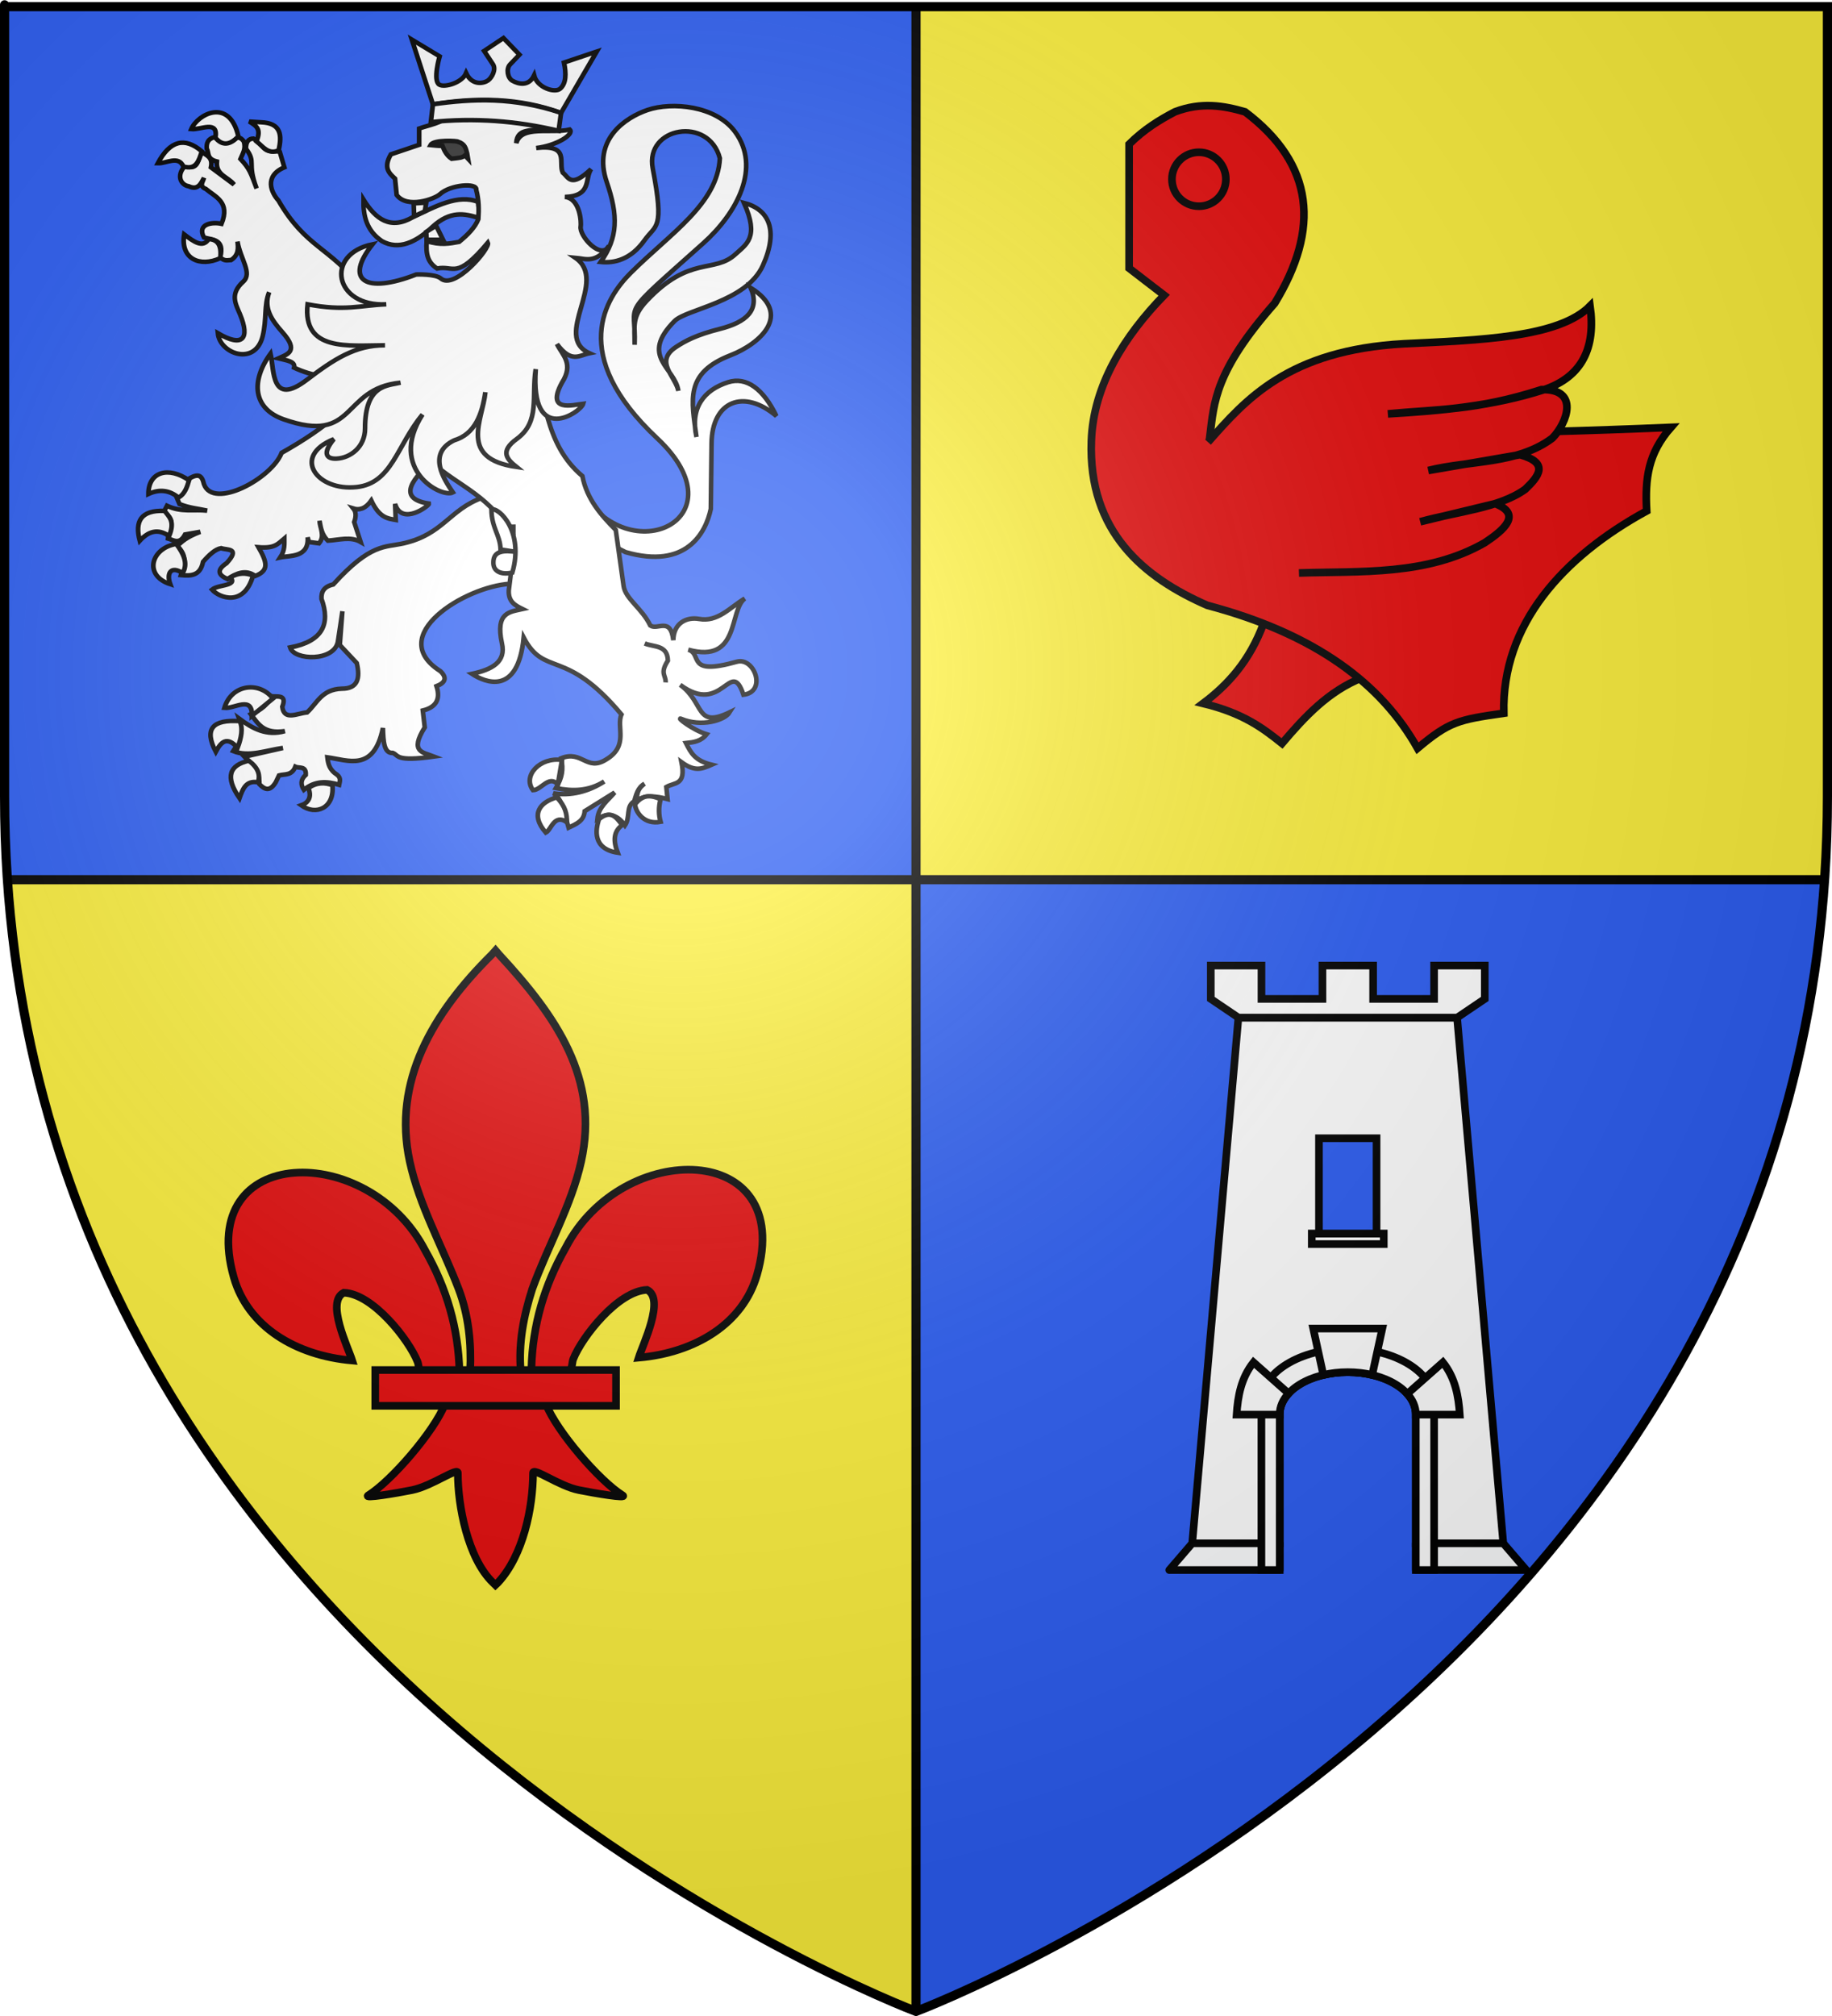 <?xml version="1.0" encoding="UTF-8" standalone="no"?>
<svg
   xmlns:dc="http://purl.org/dc/elements/1.1/"
   xmlns:cc="http://creativecommons.org/ns#"
   xmlns:rdf="http://www.w3.org/1999/02/22-rdf-syntax-ns#"
   xmlns:svg="http://www.w3.org/2000/svg"
   xmlns="http://www.w3.org/2000/svg"
   xmlns:xlink="http://www.w3.org/1999/xlink"
   xmlns:sodipodi="http://sodipodi.sourceforge.net/DTD/sodipodi-0.dtd"
   xmlns:inkscape="http://www.inkscape.org/namespaces/inkscape"
   height="660"
   width="600"
   version="1.0"
   id="svg2"
   sodipodi:version="0.32"
   inkscape:version="0.46"
   sodipodi:docname="Blason_Royville-A.svg"
   sodipodi:docbase="D:\Mes documents\Renaud-Notre Lapin"
   inkscape:export-filename="/Users/olivier/Desktop/Blason Rouge/Blason_Vide_3D.png"
   inkscape:export-xdpi="144"
   inkscape:export-ydpi="144"
   inkscape:output_extension="org.inkscape.output.svg.inkscape">
  <sodipodi:namedview
     inkscape:window-height="975"
     inkscape:window-width="1280"
     inkscape:pageshadow="2"
     inkscape:pageopacity="0.0"
     guidetolerance="10.0"
     gridtolerance="10.0"
     objecttolerance="10.0"
     borderopacity="1.0"
     bordercolor="#666666"
     pagecolor="#ffffff"
     id="base"
     showgrid="false"
     height="660px"
     inkscape:zoom="1.1590904"
     inkscape:cx="300.00013"
     inkscape:cy="330.00014"
     inkscape:window-x="-4"
     inkscape:window-y="-4"
     inkscape:current-layer="layer4"
     inkscape:object-paths="false"
     inkscape:object-nodes="true" />
  <desc
     id="desc4">Flag of Canton of Valais (Wallis)</desc>
  <defs
     id="defs6">
    <linearGradient
       id="linearGradient2893">
      <stop
         style="stop-color:white;stop-opacity:0.314;"
         offset="0"
         id="stop2895" />
      <stop
         id="stop2897"
         offset="0.19"
         style="stop-color:white;stop-opacity:0.251;" />
      <stop
         style="stop-color:#6b6b6b;stop-opacity:0.125;"
         offset="0.6"
         id="stop2901" />
      <stop
         style="stop-color:black;stop-opacity:0.125;"
         offset="1"
         id="stop2899" />
    </linearGradient>
    <radialGradient
       inkscape:collect="always"
       xlink:href="#linearGradient2893"
       id="radialGradient3163"
       gradientUnits="userSpaceOnUse"
       gradientTransform="matrix(1.353,0,0,1.349,-77.629,-85.747)"
       cx="221.445"
       cy="226.331"
       fx="221.445"
       fy="226.331"
       r="300" />
    <g
       id="s">
      <g
         id="c">
        <path
           id="t"
           d="M 0,0 L 0,1 L 0.5,1 L 0,0 z"
           transform="matrix(0.951,0.309,-0.309,0.951,0,-1)" />
        <use
           xlink:href="#t"
           transform="scale(-1,1)"
           id="use2144"
           x="0"
           y="0"
           width="810"
           height="540" />
      </g>
      <g
         id="a">
        <use
           xlink:href="#c"
           transform="matrix(0.309,0.951,-0.951,0.309,0,0)"
           id="use2147"
           x="0"
           y="0"
           width="810"
           height="540" />
        <use
           xlink:href="#c"
           transform="matrix(-0.809,0.588,-0.588,-0.809,0,0)"
           id="use2149"
           x="0"
           y="0"
           width="810"
           height="540" />
      </g>
      <use
         xlink:href="#a"
         transform="scale(-1,1)"
         id="use2151"
         x="0"
         y="0"
         width="810"
         height="540" />
    </g>
    <g
       id="f">
      <rect
         width="100"
         height="60"
         x="-50"
         y="-30"
         style="fill:#28166f"
         id="rect1964" />
      <g
         transform="translate(0,-20)"
         style="fill:#ffffff"
         id="g1966">
        <path
           d="M -1.212,27.818 C -1.212,22.175 -2.091,20.471 -4.542,13.98 C -5.709,10.888 -5.024,7.103 -2.858,3.601 C -2.082,2.346 -1.114,1.214 0,0 C 1.114,1.214 2.082,2.346 2.858,3.601 C 5.024,7.103 5.709,10.888 4.542,13.98 C 2.091,20.471 1.212,22.175 1.212,27.818 L -1.212,27.818 z"
           id="path1968" />
        <path
           d="M 2.922,27.672 C 2.922,21.721 5.239,17.829 8.501,16.66 C 9.949,16.141 11.808,16.387 13.519,18.107 C 15.638,20.236 16.255,26.1 10.036,27.228 C 10.694,26.272 10.655,24.147 9.322,23.441 C 8.331,22.916 7.209,23.188 6.646,23.564 C 5.822,24.116 4.917,25.67 4.967,27.672 L 2.922,27.672 z"
           id="rwi" />
        <path
           d="M 1.777,30.183 C 1.79,32.191 2.795,33.518 4.516,34.257 C 4.295,34.955 3.257,36.378 1.831,36.281 C 1.55,37.787 1.282,38.632 0,40 C -1.282,38.632 -1.55,37.787 -1.831,36.281 C -3.257,36.378 -4.295,34.955 -4.516,34.257 C -2.795,33.518 -1.79,32.191 -1.777,30.183 L 1.777,30.183 z"
           id="path1971" />
        <use
           transform="scale(-1,1)"
           id="use1973"
           x="0"
           y="0"
           width="800"
           height="400"
           xlink:href="#rwi" />
        <rect
           width="15.846"
           height="3.218"
           x="-7.923"
           y="27.331"
           id="rect1975" />
      </g>
    </g>
    <g
       id="s-4">
      <g
         id="c-6">
        <path
           id="t-0"
           d="M 0,0 L 0,1 L 0.5,1 L 0,0 z"
           transform="matrix(0.951,0.309,-0.309,0.951,0,-1)" />
        <use
           xlink:href="#t-0"
           transform="scale(-1,1)"
           id="use2144-7"
           x="0"
           y="0"
           width="810"
           height="540" />
      </g>
      <g
         id="a-1">
        <use
           xlink:href="#c-6"
           transform="matrix(0.309,0.951,-0.951,0.309,0,0)"
           id="use2147-7"
           x="0"
           y="0"
           width="810"
           height="540" />
        <use
           xlink:href="#c-6"
           transform="matrix(-0.809,0.588,-0.588,-0.809,0,0)"
           id="use2149-7"
           x="0"
           y="0"
           width="810"
           height="540" />
      </g>
      <use
         xlink:href="#a-1"
         transform="scale(-1,1)"
         id="use2151-7"
         x="0"
         y="0"
         width="810"
         height="540" />
    </g>
    <radialGradient
       r="300"
       fy="200.448"
       fx="285.186"
       cy="200.448"
       cx="285.186"
       gradientTransform="matrix(1.551,0,0,1.35,-227.894,-51.264)"
       gradientUnits="userSpaceOnUse"
       id="radialGradient11919"
       xlink:href="#linearGradient2893"
       inkscape:collect="always" />
    <g
       id="s-1">
      <g
         id="c-3">
        <path
           transform="matrix(0.951,0.309,-0.309,0.951,0,-1)"
           d="M 0,0 L 0,1 L 0.5,1 L 0,0 z"
           id="t-8" />
        <use
           height="540"
           width="810"
           y="0"
           x="0"
           id="use2144-74"
           transform="scale(-1,1)"
           xlink:href="#t-8" />
      </g>
      <g
         id="a-2">
        <use
           height="540"
           width="810"
           y="0"
           x="0"
           id="use2147-77"
           transform="matrix(0.309,0.951,-0.951,0.309,0,0)"
           xlink:href="#c-3" />
        <use
           height="540"
           width="810"
           y="0"
           x="0"
           id="use2149-9"
           transform="matrix(-0.809,0.588,-0.588,-0.809,0,0)"
           xlink:href="#c-3" />
      </g>
      <use
         height="540"
         width="810"
         y="0"
         x="0"
         id="use2151-3"
         transform="scale(-1,1)"
         xlink:href="#a-2" />
    </g>
    <g
       id="f-8">
      <rect
         id="rect1964-0"
         style="fill:#28166f"
         y="-30"
         x="-50"
         height="60"
         width="100" />
      <g
         id="g1966-1"
         style="fill:#ffffff"
         transform="translate(0,-20)">
        <path
           id="path1968-2"
           d="M -1.212,27.818 C -1.212,22.175 -2.091,20.471 -4.542,13.98 C -5.709,10.888 -5.024,7.103 -2.858,3.601 C -2.082,2.346 -1.114,1.214 0,0 C 1.114,1.214 2.082,2.346 2.858,3.601 C 5.024,7.103 5.709,10.888 4.542,13.98 C 2.091,20.471 1.212,22.175 1.212,27.818 L -1.212,27.818 z" />
        <path
           id="rwi-5"
           d="M 2.922,27.672 C 2.922,21.721 5.239,17.829 8.501,16.66 C 9.949,16.141 11.808,16.387 13.519,18.107 C 15.638,20.236 16.255,26.1 10.036,27.228 C 10.694,26.272 10.655,24.147 9.322,23.441 C 8.331,22.916 7.209,23.188 6.646,23.564 C 5.822,24.116 4.917,25.67 4.967,27.672 L 2.922,27.672 z" />
        <path
           id="path1971-0"
           d="M 1.777,30.183 C 1.79,32.191 2.795,33.518 4.516,34.257 C 4.295,34.955 3.257,36.378 1.831,36.281 C 1.55,37.787 1.282,38.632 0,40 C -1.282,38.632 -1.55,37.787 -1.831,36.281 C -3.257,36.378 -4.295,34.955 -4.516,34.257 C -2.795,33.518 -1.79,32.191 -1.777,30.183 L 1.777,30.183 z" />
        <use
           xlink:href="#rwi-5"
           height="400"
           width="800"
           y="0"
           x="0"
           id="use1973-9"
           transform="scale(-1,1)" />
        <rect
           id="rect1975-4"
           y="27.331"
           x="-7.923"
           height="3.218"
           width="15.846" />
      </g>
    </g>
  </defs>
  <g
     inkscape:groupmode="layer"
     id="layer3"
     inkscape:label="Fond écu"
     style="display:inline">
    <path
       style="fill:#fcef3c;fill-opacity:1;fill-rule:evenodd;stroke:none;stroke-width:1px;stroke-linecap:butt;stroke-linejoin:miter;stroke-opacity:1"
       d="M 300 2.188 L 300 288 L 597.562 288 C 598.173 279.084 598.5 269.998 598.5 260.719 C 598.5 -24.733 598.5 2.188 598.5 2.188 L 300 2.188 z "
       id="path2855" />
    <path
       style="opacity:1;fill:#fcef3c;fill-opacity:1;stroke:none;stroke-width:2.5;stroke-miterlimit:4;stroke-dasharray:none;stroke-opacity:1"
       d="M 2.438 288 C 20.604 553.343 300 658.5 300 658.5 L 300 288 L 2.438 288 z "
       id="rect13347" />
    <path
       id="path13355"
       d="M 597.562,288 C 579.396,553.343 300,658.5 300,658.5 L 300,288 L 597.562,288 z"
       style="opacity:1;fill:#2b5df2;fill-opacity:1;stroke:none;stroke-width:2.5;stroke-miterlimit:4;stroke-dasharray:none;stroke-opacity:1" />
    <path
       id="path13364"
       d="M 300,2.188 L 300,288 L 2.438,288 C 1.827,279.084 1.5,269.998 1.5,260.719 C 1.5,-24.733 1.5,2.188 1.5,2.188 L 300,2.188 z"
       style="fill:#2b5df2;fill-opacity:1;fill-rule:evenodd;stroke:none;stroke-width:1px;stroke-linecap:butt;stroke-linejoin:miter;stroke-opacity:1" />
    <rect
       style="opacity:1;fill:#000000;fill-opacity:1;stroke:none;stroke-width:2.5;stroke-miterlimit:4;stroke-dasharray:none;stroke-opacity:1"
       id="rect13643"
       width="3"
       height="657"
       x="298.5"
       y="1.5" />
    <rect
       y="2.438"
       x="-289.5"
       height="595.126"
       width="3"
       id="rect13645"
       style="opacity:1;fill:#000000;fill-opacity:1;stroke:none;stroke-width:2.5;stroke-miterlimit:4;stroke-dasharray:none;stroke-opacity:1"
       transform="matrix(0,-1,1,0,0,0)" />
  </g>
  <g
     inkscape:groupmode="layer"
     id="layer4"
     inkscape:label="Meubles">
    <use
       height="660"
       width="600"
       transform="translate(211.429,-2.7250451e-7)"
       id="use4205"
       xlink:href="#use4203"
       y="0"
       x="0" />
    <use
       height="660"
       width="600"
       transform="translate(312.857,328.572)"
       id="use4213"
       xlink:href="#use4203"
       y="0"
       x="0" />
    <use
       height="660"
       width="600"
       transform="translate(312.857,328.572)"
       id="use4215"
       xlink:href="#use4205"
       y="0"
       x="0" />
    <g
       id="g17222"
       inkscape:label="Meubles"
       style="display:inline"
       transform="translate(831.94,340.055)" />
    <g
       id="g3267"
       transform="translate(4,-2)">
      <path
         sodipodi:nodetypes="csscsscsssscsscsscsscscscscccc"
         id="path3098"
         d="M 186.07,162.489 C 202.218,189.523 239.195,171.704 211.26,145.516 C 181.958,118.047 194.447,99.417 202.617,91.296 C 215.742,78.25 231,68.75 231.758,53.814 C 228.171,39.922 207.183,43.542 209.779,57.114 C 213.657,77.396 210.827,75.381 207.062,80.688 C 202.603,86.972 197.216,88.237 192.738,87.76 C 198.403,79.792 198.507,72.633 194.714,61.593 C 189.888,47.548 201.03,40.416 208.05,38.019 C 216.118,35.264 230.382,36.59 236.698,45.091 C 245.383,56.783 237.429,71.71 226.325,81.631 C 198.011,106.93 204.463,99.973 203.851,114.87 C 203.881,108.501 202.854,105.749 207.803,100.49 C 221.919,85.49 229.923,91.673 236.945,85.167 C 240.378,81.986 244.775,79.754 239.661,68.429 C 247.681,70.473 251.132,77.173 245.835,88.939 C 240.457,100.887 220.821,103.176 216.941,107.091 C 205.328,118.805 217.021,122.204 218.175,129.957 C 217.193,125.164 210.194,120.337 217.435,115.577 C 220.473,113.579 224.137,111.616 231.758,109.684 C 240.522,107.462 244.947,103.457 241.884,96.247 C 255.634,104.844 245.12,114.472 235.256,118.308 C 220.179,124.173 222.458,132.9 224.103,145.045 C 221.993,135.53 226.507,129.672 234.475,127.129 C 240.47,125.215 246.025,129.357 250.281,138.208 C 239.696,129.223 229.203,133.158 229.042,147.166 L 228.795,168.619 C 227.17,176.4 220.812,188.509 200.888,182.763 L 178.414,171.447 L 186.07,162.489 z"
         style="fill:#ffffff;fill-opacity:1;stroke:#000000;stroke-width:1.5;stroke-miterlimit:4;stroke-dasharray:none;stroke-opacity:1" />
      <path
         style="fill:#ffffff;fill-opacity:1;stroke:#000000;stroke-width:1.5;stroke-miterlimit:4;stroke-dasharray:none;stroke-opacity:1"
         d="M 115.035,67.323 C 114.936,72.594 115.976,77.477 121.118,80.961 C 126.508,83.94 132.135,81.447 137.667,76.235 C 143.514,70.874 148.187,71.951 152.628,73.28 C 153.359,70.801 152.462,69.794 152.661,68.134 C 146.022,65.398 138.586,69.644 131.227,73.089 C 123.86,77.357 119.031,73.781 115.035,67.323 z"
         id="path4241"
         sodipodi:nodetypes="ccccccc" />
      <path
         sodipodi:nodetypes="cscccsccccccccccccccccccccccccccccccccc"
         id="path4249"
         d="M 153.947,164.939 C 143.093,168.914 141.178,176.889 128.26,179.855 C 122.011,181.29 117.463,179.759 105.142,193.34 C 102.038,194.038 101.176,195.806 101.289,198.04 C 104.256,206.224 101.758,211.952 91.014,213.977 C 92.377,218.311 105.445,218.575 106.641,212.139 C 106.827,211.133 108.139,202.126 108.139,202.126 L 107.283,213.16 L 112.848,219.086 C 114.017,224.057 113.193,227.483 107.925,227.463 C 101.333,227.667 99.879,232.23 96.58,235.228 C 93.413,235.484 89.02,238.082 88.446,233.389 C 90.145,229.098 86.645,230.266 84.593,229.915 C 83.981,232.516 81.604,234.394 78.171,235.841 C 80.514,238.876 82.293,242.405 89.302,241.357 C 83.32,243.058 78.705,240.518 74.318,237.271 C 75.798,241.263 74.519,244.669 72.391,247.896 C 77.502,249.941 83.183,247.623 88.66,246.874 L 76.03,249.735 C 78.199,252.06 81.062,253.502 80.954,258.725 C 82.588,260.372 84.272,261.406 86.305,258.112 L 87.375,255.865 C 89.285,255.333 91.556,256.006 92.727,253.004 C 94.025,253.628 96.296,252.626 96.152,255.66 C 94.359,257.295 94.485,258.93 95.509,260.564 C 99.13,257.583 103.046,257.695 107.069,258.93 C 107.276,257.84 107.763,256.75 106.426,255.66 C 103.819,253.998 103.446,251.98 103.216,249.939 C 110.061,250.868 118.415,254.838 121.41,240.336 C 121.555,244.883 121.761,248.659 124.647,248.494 C 126.666,249.248 125.299,251.474 138.118,249.675 C 134.528,248.275 130.02,248.264 135.11,240.132 L 134.468,234.615 C 138.76,233.558 140.379,230.971 138.963,226.646 C 141.788,225.52 142.556,223.957 140.248,221.742 C 121.932,210.148 148.301,194.055 162.938,193.136 L 173.641,186.597 L 166.791,164.326 L 153.947,164.939 z"
         style="fill:#ffffff;fill-opacity:1;stroke:#000000;stroke-width:1.5;stroke-miterlimit:4;stroke-dasharray:none;stroke-opacity:1" />
      <path
         sodipodi:nodetypes="cccccccccccccccsscscsccccccccccccccccccccccccccccccccccccccccccccccccccccccccccccccccscccscccccscccccccccccccccccc"
         id="path4245"
         d="M 66.594,46.809 C 63.909,47.403 63.605,48.968 63.711,50.704 C 64.529,51.955 63.538,54 67.043,54.885 C 66.629,59.422 70.86,59.963 72.639,62.406 L 65.078,56.778 C 65.8,53.44 63.611,52.876 62.046,51.722 C 60.809,53.94 61.167,58.001 56.599,56.332 C 53.555,59.539 55.326,62.611 57.797,62.978 C 60.811,64.382 61.735,62.2 62.794,60.244 C 62.525,61.513 61.082,62.94 63.412,63.853 C 66.655,66.565 71.435,68.178 68.559,75.27 C 65.52,74.593 60.437,75.297 62.794,79.737 C 65.167,80.562 69.831,80.061 68.091,86.24 C 69.596,87.653 70.595,87.146 71.722,87.116 C 74.159,85.477 74.054,83.29 73.781,81.077 C 74.805,86.974 78.723,91.423 75.672,94.191 C 71.137,98.303 73.191,101.498 74.605,104.893 C 77.971,112.974 75.449,115.854 67.342,111.092 C 67.975,117.832 79.574,121.973 82.017,112.111 C 83.406,106.502 82.396,101.901 84.151,97.657 C 82.252,102.979 85.032,106.866 88.53,110.806 C 94.025,116.997 90.162,117.983 87.164,119.329 C 89.681,119.957 92.867,120.27 92.311,122.366 C 95.425,123.82 98.38,124.665 101.24,125.148 L 106.222,137.949 C 101.733,141.971 95.679,146.077 88.231,150.255 C 85.045,158.603 65.891,168.952 62.794,160.511 C 62.169,157.767 61.128,156.598 57.348,159.064 C 56.982,160.906 57.649,162.648 53.866,164.852 L 54.783,167.014 C 58.145,168.375 60.857,168.498 63.861,169.176 C 59.479,168.68 55.433,169.829 50.684,167.586 L 49.636,169.605 C 54.112,172.494 51.307,175.398 51.002,178.288 C 52.869,178.813 54.732,180.457 56.599,176.984 L 61.596,176.108 C 56.844,177.915 55.673,179.298 54.016,180.736 C 57.737,184.178 56.168,187.204 55.232,190.276 C 58.51,190.602 61.598,190.533 62.495,185.935 C 64.462,183.684 66.442,181.81 68.409,181.468 C 70.449,182.182 74.838,181.301 70.225,186.363 C 66.634,188.758 67.688,190.336 70.524,191.58 C 73.552,189.563 76.575,188.378 79.602,190.562 C 84.136,188.804 83.547,186.196 80.669,181.164 C 85.994,181.605 86.958,180.105 89.129,178.288 C 89.125,180.251 89.34,182.153 87.782,184.487 C 90.804,183.824 97.207,184.663 96.766,177.913 L 97.159,179.431 L 100.491,179.878 C 102.502,177.422 100.782,174.955 100.64,172.499 C 101.08,174.778 101.374,177.096 103.373,179.002 C 107.019,178.783 110.841,177.533 114.117,179.431 L 112.002,172.928 C 112.743,170.848 112.546,169.503 111.74,168.497 C 113.496,169.039 115.583,168.75 117.598,165.853 C 120.272,171.561 122.935,171.739 125.609,172.213 L 125.384,166.96 C 127.612,174.35 136.664,167.473 136.521,166.871 C 125.04,165.167 132.327,157.746 137.307,153.239 C 146.362,161.437 157.152,164.321 164.11,178.324 C 163.965,183.809 163.424,189.485 162.632,195.279 C 162.464,199.093 164.804,200.233 167.142,201.389 C 162.978,202.339 158.192,202.378 160.367,212.538 C 161.841,218.803 157.03,221.213 150.578,222.614 C 154.838,225.381 165.611,230.04 167.517,210.733 C 174.423,223.888 181.021,213.782 199.542,235.907 C 197.723,239.923 202.108,246.155 194.488,250.665 C 188.123,254.659 186.669,247.508 179.795,250.236 C 180.575,253.955 180.142,256.562 178.073,260.009 C 183.348,261.043 188.615,261.138 193.889,257.847 C 188.709,261.199 182.84,262.628 177.212,261.706 C 180.346,263.546 181.113,269.16 182.21,272.962 C 184.624,271.79 187.277,270.841 187.488,267.566 L 197.296,261.456 C 195.069,264.099 192.028,266.186 191.643,270.085 C 195.562,267.688 198.404,268.994 200.684,272.229 C 202.504,269.526 200.865,266.07 203.697,264.332 C 204.382,262.202 204.763,259.929 207.085,258.579 C 204.418,260.497 204.741,262.415 204.455,264.332 C 206.713,262.072 210.963,262.636 214.628,263.6 L 214.235,259.651 C 216.902,258.076 220.788,259.198 219.195,251.522 C 223.619,254.759 225.901,253.728 229.04,252.362 C 223.546,251.003 222.306,248.496 220.655,245.269 C 223.095,244.996 225.546,244.786 227.431,242.392 C 222.696,240.948 217.155,236.516 219.139,237.354 C 225.654,240.108 233.339,237.87 234.974,235.192 C 223.654,240.671 226.812,231.986 218.765,226.206 C 232.691,236.587 235.315,216.995 239.484,229.439 C 247.245,228.502 243.102,217.014 237.295,218.648 C 220.402,223.402 226.272,216.086 221.404,214.7 C 238.434,219.394 234.667,201.821 239.934,197.941 C 234.889,201.007 231.046,205.738 224.941,204.623 C 220.805,203.903 216.576,206.012 216.518,211.591 C 215.62,203.811 211.383,208.426 208.975,206.785 C 206.302,201.162 200.818,198.044 200.234,193.832 C 199.501,188.537 198.645,182.404 197.67,175.501 C 192.811,170.595 188.231,165.452 186.739,157.867 C 174.092,147.231 174.831,131.49 169.782,117.953 L 114.341,96.281 C 104.047,82.802 96.209,83.249 87.164,67.605 C 84.9,65.18 82.336,59.658 89.129,56.778 L 87.632,51.722 C 85.461,50.976 83.289,52.772 81.118,48.685 L 79.003,47.381 C 77.421,47.378 76.539,48.395 76.57,50.704 C 80.055,55.355 76.801,55.066 80.051,63.711 C 78.055,58.461 77.764,57.254 74.754,54.027 C 75.471,52.274 76.627,50.718 75.821,48.238 C 74.539,46.568 73.862,47.248 72.939,46.952 C 69.724,50.304 68.252,48.287 66.594,46.809 z M 164.129,173.696 C 164.149,174.845 164.148,176.012 164.129,177.18 L 164.129,173.696 z"
         style="fill:#ffffff;fill-opacity:1;stroke:#000000;stroke-width:1.5;stroke-miterlimit:4;stroke-dasharray:none;stroke-opacity:1" />
      <path
         sodipodi:nodetypes="cccccc"
         id="path4257"
         d="M 156.944,168.793 C 157.017,174.989 159.799,177.011 159.941,181.898 L 165.37,182.743 C 160.913,182.019 157.621,182.397 157.586,185.984 C 157.417,189.376 160.585,190.211 163.794,189.458 C 167.71,175.981 159.373,168.002 156.944,168.793 z"
         style="fill:#ffffff;fill-opacity:1;stroke:#000000;stroke-width:1.5;stroke-miterlimit:4;stroke-dasharray:none;stroke-opacity:1" />
      <path
         sodipodi:nodetypes="ccc"
         id="path4247"
         d="M 207.141,212.649 C 210.117,213.908 214.62,213.045 214.74,218.268 C 211.991,222.56 214.173,223.088 213.991,225.42"
         style="fill:#ffffff;fill-opacity:1;stroke:#000000;stroke-width:1.5;stroke-miterlimit:4;stroke-dasharray:none;stroke-opacity:1" />
      <g
         transform="matrix(0.599,0,0,0.572,1223.597,-11.954)"
         id="g4293"
         style="fill:#ffffff;stroke-width:2.563">
        <path
           style="opacity:1;fill:#ffffff;fill-opacity:1;stroke:#000000;stroke-width:2.563;stroke-miterlimit:4;stroke-dasharray:none;stroke-opacity:1"
           d="M -1928.962,172.153 C -1940.08,177.463 -1950.878,172.646 -1948.715,158.573 C -1943.431,162.734 -1938.51,166.601 -1935.341,161.247 C -1930.765,161.454 -1928.064,164.283 -1928.962,172.153 z"
           id="path4261"
           sodipodi:nodetypes="cccc" />
        <path
           style="opacity:1;fill:#ffffff;fill-opacity:1;stroke:#000000;stroke-width:2.563;stroke-miterlimit:4;stroke-dasharray:none;stroke-opacity:1"
           d="M -1949.126,119.685 C -1951.972,113.159 -1958.327,118.037 -1963.118,117.833 C -1956.471,104.825 -1948.435,102.653 -1939.044,111.043 C -1940.68,116.338 -1942.152,121.864 -1949.126,119.685 z"
           id="path4263"
           sodipodi:nodetypes="cccc" />
        <path
           style="opacity:1;fill:#ffffff;fill-opacity:1;stroke:#000000;stroke-width:2.563;stroke-miterlimit:4;stroke-dasharray:none;stroke-opacity:1"
           d="M -1944.806,98.286 C -1939.655,98.845 -1929.917,92.85 -1931.637,103.224 C -1927.741,108.124 -1923.531,107.373 -1919.086,102.401 C -1923.962,80.077 -1941.339,89.638 -1944.806,98.286 z"
           id="path4265"
           sodipodi:nodetypes="cccc" />
        <path
           style="opacity:1;fill:#ffffff;fill-opacity:1;stroke:#000000;stroke-width:2.563;stroke-miterlimit:4;stroke-dasharray:none;stroke-opacity:1"
           d="M -1909.21,105.282 C -1906.354,98.192 -1909.289,96.426 -1913.119,93.965 L -1906.741,94.377 C -1895.586,94.769 -1895.189,101.886 -1897.07,110.426 C -1902.719,113.118 -1905.614,108.236 -1909.21,105.282 z"
           id="path4267"
           sodipodi:nodetypes="ccccc" />
      </g>
      <g
         transform="matrix(0.599,0,0,0.572,1223.597,-11.954)"
         id="g4299"
         style="fill:#ffffff;stroke-width:2.563">
        <path
           style="opacity:1;fill:#ffffff;fill-opacity:1;stroke:#000000;stroke-width:2.563;stroke-miterlimit:4;stroke-dasharray:none;stroke-opacity:1"
           d="M -1951.801,309.186 C -1956.509,305.122 -1961.909,304.063 -1968.262,307.128 C -1968.307,294.353 -1957.304,291.116 -1946.04,299.31 C -1947.176,303.387 -1948.506,307.269 -1951.801,309.186 z"
           id="path4269"
           sodipodi:nodetypes="cccc" />
        <path
           style="opacity:1;fill:#ffffff;fill-opacity:1;stroke:#000000;stroke-width:2.563;stroke-miterlimit:4;stroke-dasharray:none;stroke-opacity:1"
           d="M -1972.994,333.877 C -1975.744,322.915 -1972.553,316.255 -1959.414,316.799 C -1957.052,320.201 -1953.549,322.565 -1956.945,331.202 C -1963.211,326.598 -1968.37,328.632 -1972.994,333.877 z"
           id="path4271"
           sodipodi:nodetypes="cccc" />
        <path
           style="opacity:1;fill:#ffffff;fill-opacity:1;stroke:#000000;stroke-width:2.563;stroke-miterlimit:4;stroke-dasharray:none;stroke-opacity:1"
           d="M -1953.036,335.729 C -1949.058,341.284 -1946.447,346.839 -1949.538,352.395 C -1955.974,347.974 -1958.514,352.444 -1956.328,358.773 C -1971.177,353.667 -1966.7,338.024 -1953.036,335.729 z"
           id="path4273"
           sodipodi:nodetypes="cccc" />
        <path
           style="opacity:1;fill:#ffffff;fill-opacity:1;stroke:#000000;stroke-width:2.563;stroke-miterlimit:4;stroke-dasharray:none;stroke-opacity:1"
           d="M -1923.407,354.864 C -1918.987,352.084 -1914.934,352.237 -1911.062,353.835 C -1915.871,371.74 -1929.326,366.783 -1933.489,361.86 C -1929.995,358.809 -1919.411,359.912 -1923.407,354.864 z"
           id="path4275"
           sodipodi:nodetypes="cccc" />
      </g>
      <g
         transform="matrix(0.599,0,0,0.572,1223.597,-11.954)"
         id="g4305"
         style="fill:#ffffff;stroke-width:2.563">
        <path
           style="opacity:1;fill:#ffffff;fill-opacity:1;stroke:#000000;stroke-width:2.563;stroke-miterlimit:4;stroke-dasharray:none;stroke-opacity:1"
           d="M -1900.157,424.204 C -1907.679,414.062 -1922.879,416.039 -1926.699,429.553 C -1921.216,430.15 -1911.316,422.28 -1911.679,434.08 L -1900.157,424.204 z"
           id="path4277"
           sodipodi:nodetypes="cccc" />
        <path
           style="opacity:1;fill:#ffffff;fill-opacity:1;stroke:#000000;stroke-width:2.563;stroke-miterlimit:4;stroke-dasharray:none;stroke-opacity:1"
           d="M -1919.498,452.392 C -1925.513,445.335 -1928.661,449.271 -1931.431,454.656 C -1938.017,441.509 -1933.073,436.049 -1918.263,437.166 C -1916.496,441.308 -1917.439,446.611 -1919.498,452.392 z"
           id="path4279"
           sodipodi:nodetypes="cccc" />
        <path
           style="opacity:1;fill:#ffffff;fill-opacity:1;stroke:#000000;stroke-width:2.563;stroke-miterlimit:4;stroke-dasharray:none;stroke-opacity:1"
           d="M -1913.325,459.799 C -1923.855,462.265 -1926.582,468.862 -1918.469,481.198 C -1916.71,476.045 -1914.964,470.873 -1908.387,472.145 C -1906.935,468.03 -1908.197,463.915 -1913.325,459.799 z"
           id="path4281"
           sodipodi:nodetypes="cccc" />
        <path
           style="opacity:1;fill:#ffffff;fill-opacity:1;stroke:#000000;stroke-width:2.563;stroke-miterlimit:4;stroke-dasharray:none;stroke-opacity:1"
           d="M -1880.815,475.437 C -1878.755,480.686 -1880.888,483.922 -1884.725,485.313 C -1876.76,491.336 -1866.422,487.04 -1867.647,473.791 C -1871.804,472.248 -1876.112,472.065 -1880.815,475.437 z"
           id="path4283"
           sodipodi:nodetypes="cccc" />
      </g>
      <g
         transform="matrix(0.599,0,0,0.572,1223.597,-11.954)"
         id="g4311"
         style="fill:#ffffff;stroke-width:2.563">
        <path
           style="opacity:1;fill:#ffffff;fill-opacity:1;stroke:#000000;stroke-width:2.563;stroke-miterlimit:4;stroke-dasharray:none;stroke-opacity:1"
           d="M -1742.136,459.388 L -1744.399,473.379 C -1749.301,467.728 -1753.4,476.522 -1757.979,476.671 C -1763.903,468.379 -1754.082,457.496 -1742.136,459.388 z"
           id="path4285"
           sodipodi:nodetypes="cccc" />
        <path
           style="opacity:1;fill:#ffffff;fill-opacity:1;stroke:#000000;stroke-width:2.563;stroke-miterlimit:4;stroke-dasharray:none;stroke-opacity:1"
           d="M -1739.461,494.984 C -1739.376,490.467 -1740.209,485.847 -1745.016,480.787 C -1754.13,483.471 -1759.711,490.413 -1750.983,500.951 C -1747.956,499.344 -1746.435,489.924 -1739.461,494.984 z"
           id="path4287"
           sodipodi:nodetypes="cccc" />
        <path
           style="opacity:1;fill:#ffffff;fill-opacity:1;stroke:#000000;stroke-width:2.563;stroke-miterlimit:4;stroke-dasharray:none;stroke-opacity:1"
           d="M -1721.972,493.338 C -1715.578,487.653 -1712.396,492.139 -1709.215,496.63 C -1714.001,500.275 -1714.179,505.64 -1711.684,512.473 C -1725.511,510.179 -1723.799,499.4 -1721.972,493.338 z"
           id="path4289"
           sodipodi:nodetypes="cccc" />
        <path
           style="opacity:1;fill:#ffffff;fill-opacity:1;stroke:#000000;stroke-width:2.563;stroke-miterlimit:4;stroke-dasharray:none;stroke-opacity:1"
           d="M -1688.228,481.815 C -1689.384,486.425 -1689.265,490.716 -1688.228,494.778 C -1697.121,496.498 -1701.851,489.437 -1702.219,484.696 C -1698.512,480.2 -1695.226,478.633 -1688.228,481.815 z"
           id="path4291"
           sodipodi:nodetypes="cccc" />
      </g>
      <g
         transform="matrix(0.599,0,0,0.572,1223.597,-11.954)"
         id="g4317"
         style="fill:#ffffff;stroke-width:2.563">
        <path
           id="path4235"
           d="M -1807.179,161.62 L -1810.958,153.59 L -1816.389,157.133 L -1816.153,161.62 L -1807.179,161.62 z"
           style="opacity:1;fill:#ffffff;fill-opacity:1;stroke:#000000;stroke-width:2.563;stroke-miterlimit:4;stroke-dasharray:none;stroke-opacity:1" />
        <path
           style="opacity:1;fill:#ffffff;fill-opacity:1;stroke:#000000;stroke-width:2.563;stroke-miterlimit:4;stroke-dasharray:none;stroke-opacity:1"
           d="M -1823.238,140.837 L -1816.389,140.365 L -1817.098,145.324 L -1823.002,148.158 L -1823.238,140.837 z"
           id="path4239" />
        <path
           style="opacity:1;fill:#ffffff;fill-opacity:1;stroke:#000000;stroke-width:2.563;stroke-miterlimit:4;stroke-dasharray:none;stroke-opacity:1"
           d="M -1789.041,133.008 C -1788.388,128.821 -1803.173,130.039 -1808.846,135.512 C -1811.694,138.26 -1826.815,144.049 -1832.521,135.967 L -1833.431,126.634 C -1836.665,123.512 -1839.944,120.426 -1835.707,112.748 L -1820.228,107.284 L -1820.228,97.951 C -1814.655,95.874 -1808.189,95.056 -1803.155,90.211 C -1799.038,86.907 -1793.383,85.399 -1785.626,86.341 C -1775.213,88.475 -1757.901,85.673 -1752.743,97.402 C -1757.665,100.145 -1766.676,96.869 -1767.131,106.314 C -1764.3,95.934 -1748.376,101.1 -1737.913,98.539 C -1735.267,101.193 -1744.969,107.765 -1756.26,109.106 C -1737.574,106.906 -1744.298,117.473 -1741.691,123.219 C -1738.46,125.843 -1737.464,132.299 -1726.211,121.171 C -1729.83,126.536 -1725.594,136.601 -1740.553,137.106 C -1731.938,138.063 -1731.588,152.215 -1731.903,153.951 C -1732.887,159.383 -1720.661,173.581 -1716.423,165.106 C -1723.857,175.537 -1729.158,172.458 -1734.862,171.935 C -1716.34,185.111 -1747.678,216.817 -1727.122,226.569 C -1732.635,227.72 -1736.982,232.472 -1744.878,221.333 C -1741.885,227.714 -1735.5,232.498 -1742.147,243.415 C -1751.103,260.663 -1736.144,256.134 -1730.537,255.48 C -1731.729,260.247 -1759.62,280.167 -1756.488,235.675 C -1758.862,251.305 -1753.992,265.661 -1766.732,275.512 C -1776.457,282.83 -1772.123,287.335 -1766.959,291.675 C -1799.069,286.901 -1785.501,264.835 -1784.033,248.878 C -1785.761,261.323 -1789.624,272.84 -1801.106,276.423 C -1816.115,284.027 -1806.476,299.038 -1801.789,306.244 C -1807.948,309.695 -1837.6,293.052 -1818.407,261.626 C -1832.501,279.536 -1835.065,300.867 -1854.3,303.149 C -1876.102,305.736 -1890.287,285.635 -1866.895,275.74 C -1873.391,284.026 -1870.883,287.221 -1865.301,286.894 C -1857.758,286.452 -1849.803,280.216 -1849.821,269.593 C -1849.866,244.192 -1837.394,245.274 -1830.472,243.415 C -1863.102,246.757 -1854.274,279.213 -1894.439,264.358 C -1910.948,258.252 -1912.497,242.677 -1901.496,226.797 C -1899.44,236.405 -1901.247,257.377 -1881.691,241.821 C -1866.809,229.983 -1855.166,221.942 -1838.895,222.016 C -1859.272,222.11 -1883.975,225.616 -1881.236,198.569 C -1860.728,202.654 -1852.67,199.159 -1838.212,198.569 C -1866.688,200.132 -1872.023,169.814 -1845.724,164.195 C -1861.398,184.927 -1849.626,192.861 -1821.821,181.496 C -1821.821,181.496 -1811.318,181.083 -1808.39,183.772 C -1800.959,190.6 -1781.227,166.483 -1782.667,163.285 C -1800.07,184.961 -1801.098,176.049 -1810.439,178.081 C -1815.552,174.537 -1816.608,170.075 -1816.13,162.374 C -1808.601,164.941 -1803.544,163.8 -1798.374,162.829 C -1793.592,158.762 -1789.663,154.525 -1787.903,149.854 C -1787.514,144.238 -1787.617,138.623 -1789.041,133.008 z"
           id="path4227"
           sodipodi:nodetypes="csccccccccccccccscccccccccccccscsscscscccccscccccc" />
      </g>
      <path
         id="path4237"
         style="fill:#313131;stroke:#000000;stroke-width:1.5"
         d="M 137.01,49.48 C 138.028,47.622 146.054,48.119 145.994,48.394 C 148.39,49.137 148.57,50.715 148.989,52.201 L 149.288,53.968 L 148.27,52.882 C 147.432,53.648 146.234,53.671 145.156,53.831 L 143.898,53.968 C 142.281,52.876 141.502,51.349 140.903,49.754 C 139.166,49.754 138.208,49.594 137.01,49.48 L 137.01,49.48 z" />
      <g
         id="g7974"
         transform="matrix(0.446,0,0,0.425,-239.958,76.444)"
         style="fill:#ffffff;stroke-width:3.446">
        <path
           style="fill:#ffffff;fill-opacity:1;stroke:#000000;stroke-width:3.446"
           id="path3727"
           d="M 831.488,-144.652 L 846.949,-94.809 C 878.825,-100.271 910.32,-99.99 941.047,-88.184 L 967.242,-135.434 L 943.218,-126.962 C 944.905,-118.44 944.85,-110.787 940.325,-106.773 C 936.507,-103.387 923.623,-107.438 921.265,-117.038 C 917.256,-108.302 909.647,-110.371 905.272,-113.008 C 901.754,-115.13 900.623,-122.22 903.639,-125.526 L 910.507,-133.051 L 898.754,-145.844 L 884.564,-135.918 L 891.013,-125.663 C 893.542,-121.641 890.239,-115.323 887.432,-113.199 C 884.505,-110.985 875.874,-108.783 871.33,-118.813 C 868.352,-111.371 855.494,-107.482 851.629,-109.961 C 846.713,-113.115 851.888,-131.763 851.888,-131.763 L 831.488,-144.652 z" />
        <path
           sodipodi:nodetypes="ccccc"
           id="path7972"
           d="M 846.949,-94.809 L 845.435,-81.093 C 877.354,-84.599 908.606,-82.106 939.28,-74.406 L 941.047,-88.184 C 906.229,-100.467 876.367,-99.175 846.949,-94.809 z"
           style="opacity:1;fill:#ffffff;fill-opacity:1;stroke:#000000;stroke-width:3.446;stroke-miterlimit:4;stroke-dasharray:none;stroke-opacity:1" />
      </g>
    </g>
    <g
       id="g8647">
      <path
         d="M 174.052,448.044 C 174.405,433.949 178.207,420.849 185.287,408.435 C 203.821,372.675 260.43,373.529 247.951,417.264 C 243.353,433.38 227.732,442.852 209.174,444.476 C 210.514,440.23 217.881,425.218 211.934,422.281 C 202.424,422.611 190.614,437.684 187.774,444.872 C 187.364,445.904 187.479,447.096 187.021,448.111"
         style="fill:#e20909;fill-opacity:1;fill-rule:evenodd;stroke:#000000;stroke-width:2.5;stroke-linecap:butt;stroke-linejoin:miter;stroke-miterlimit:4;stroke-dasharray:none;stroke-opacity:1;display:inline"
         id="path1876"
         sodipodi:nodetypes="ccscscc" />
      <path
         d="M 150.477,448.976 C 150.123,434.881 146.321,421.781 139.242,409.366 C 120.708,373.607 64.099,374.461 76.578,418.196 C 81.176,434.312 96.797,443.783 115.354,445.408 C 114.015,441.162 106.647,426.15 112.595,423.213 C 122.105,423.543 133.914,438.616 136.754,445.804 C 137.164,446.836 137.05,448.028 137.507,449.043"
         style="fill:#e20909;fill-opacity:1;fill-rule:evenodd;stroke:#000000;stroke-width:2.5;stroke-linecap:butt;stroke-linejoin:miter;stroke-miterlimit:4;stroke-dasharray:none;stroke-opacity:1"
         id="path1902"
         sodipodi:nodetypes="ccscscc" />
      <path
         d="M 161.169,312.42 C 141.643,331.723 128.533,354.043 134.184,380.221 C 137.302,394.664 144.861,408.04 150.192,421.953 C 153.525,430.682 154.377,439.8 153.983,448.975 L 170.549,448.975 C 169.756,439.733 171.493,430.776 174.339,421.953 C 179.418,407.953 187.146,394.675 190.347,380.221 C 196.332,353.199 182.283,332.82 163.448,312.505 L 162.297,311.159 L 161.169,312.42 z"
         style="fill:#e20909;fill-opacity:1;fill-rule:nonzero;stroke:#000000;stroke-width:2.5;stroke-linecap:butt;stroke-linejoin:miter;stroke-miterlimit:4;stroke-dasharray:none;stroke-opacity:1"
         id="path3734"
         sodipodi:nodetypes="csccccsccc" />
      <path
         d="M 145.719,459.675 C 142.256,468.577 128.135,484.88 120.634,489.527 C 118.689,490.732 129.933,488.832 134.967,487.82 C 141.57,486.493 150.153,480.041 149.952,482.318 C 149.933,492.746 153.13,510.146 161.463,518.141 L 162.253,518.912 L 163.068,518.141 C 171.397,509.23 174.538,493.562 174.58,482.318 C 174.379,480.041 182.961,486.493 189.564,487.82 C 194.599,488.832 205.843,490.732 203.898,489.527 C 196.397,484.88 182.283,468.577 178.82,459.675 L 145.719,459.675 z"
         style="fill:#e20909;fill-opacity:1;fill-rule:evenodd;stroke:#000000;stroke-width:2.5;stroke-linecap:butt;stroke-linejoin:miter;stroke-miterlimit:4;stroke-dasharray:none;stroke-opacity:1"
         id="path6395"
         sodipodi:nodetypes="cssscccssscc" />
      <rect
         width="78.856"
         height="11.717"
         x="122.899"
         y="448.522"
         style="fill:#e20909;fill-opacity:1;stroke:#000000;stroke-width:2.5;stroke-miterlimit:4;stroke-dasharray:none;stroke-opacity:1"
         id="rect4623" />
    </g>
    <g
       id="g4374"
       transform="translate(-696,0)">
      <g
         id="g5195"
         transform="matrix(1.212,0,0,1.212,1047.868,30.188)"
         style="fill:#e20909;fill-opacity:1;stroke:#000000;stroke-width:2.063;stroke-miterlimit:4;stroke-dasharray:none;stroke-opacity:1">
        <g
           id="g5197"
           style="fill:#e20909;fill-opacity:1;stroke:#000000;stroke-width:1.959;stroke-miterlimit:4;stroke-dasharray:none;stroke-opacity:1;display:inline"
           transform="matrix(1.053,0,0,1.053,202.733,-149.892)">
          <path
             id="path5199"
             style="fill:#e20909;fill-opacity:1;fill-rule:evenodd;stroke:#000000;stroke-width:1.959;stroke-linecap:butt;stroke-linejoin:miter;stroke-miterlimit:4;stroke-dasharray:none;stroke-opacity:1"
             d="M -143.977,278.607 C -147.544,288.266 -153.145,294.367 -159.506,299.137 C -149.13,301.654 -144.122,305.513 -139.239,309.403 C -133.405,302.525 -127.306,295.98 -118.708,292.557 L -118.445,278.87 L -143.977,278.607 z" />
          <path
             id="path5201"
             style="fill:#e20909;fill-opacity:1;fill-rule:evenodd;stroke:#000000;stroke-width:1.959;stroke-linecap:butt;stroke-linejoin:miter;stroke-miterlimit:4;stroke-dasharray:none;stroke-opacity:1"
             d="M -178.483,155.681 C -174.563,151.799 -170.643,149.436 -166.723,147.379 C -159.864,144.79 -154.209,145.812 -148.736,147.379 C -130.859,160.875 -129.497,177.468 -141.126,196.497 C -156.489,213.939 -156.683,221.901 -157.729,230.395 C -120.393,230.402 -82.238,230.136 -39.432,228.319 C -45.276,234.968 -46.123,241.346 -45.659,249.765 C -67.158,261.499 -82.897,278.88 -82.324,301.65 C -93.971,303.321 -96.292,303.774 -104.461,310.643 C -113.768,294.081 -130.68,281.322 -158.421,273.978 C -174.568,266.921 -189.01,255.202 -188.168,231.778 C -187.654,217.466 -179.676,204.894 -169.49,194.421 L -178.483,187.504 L -178.483,155.681 z" />
          <path
             id="path5203"
             style="fill:#e20909;fill-opacity:1;fill-rule:nonzero;stroke:#000000;stroke-width:1.959;stroke-linecap:butt;stroke-linejoin:miter;marker:none;marker-start:none;marker-mid:none;marker-end:none;stroke-miterlimit:4;stroke-dasharray:none;stroke-dashoffset:0;stroke-opacity:1;visibility:visible;display:inline;overflow:visible"
             transform="translate(2,0)"
             d="M -155.654,164.674 C -155.651,168.497 -158.749,171.598 -162.572,171.598 C -166.395,171.598 -169.493,168.497 -169.49,164.674 C -169.493,160.851 -166.395,157.751 -162.572,157.751 C -158.749,157.751 -155.651,160.851 -155.654,164.674 z" />
          <path
             id="path5205"
             style="fill:#e20909;fill-opacity:1;fill-rule:evenodd;stroke:#000000;stroke-width:1.959;stroke-linecap:butt;stroke-linejoin:miter;stroke-miterlimit:4;stroke-dasharray:none;stroke-opacity:1"
             d="M -158.235,232.123 C -148.562,221.179 -137.594,208.506 -107.92,206.874 C -88.319,205.924 -68.194,205.299 -60.186,197.189 C -58.689,207.893 -62.217,215.298 -71.947,218.634 C -85.103,222.894 -98.569,224.058 -112.071,224.86 C -99.888,223.678 -89.399,224.068 -72.639,218.634 C -62.89,218.357 -65.951,227.098 -69.871,231.087 C -78.931,237.878 -91.05,236.716 -101.694,239.388 L -78.173,235.335 C -70.513,237.451 -73.388,240.905 -76.823,244.197 C -83.477,249.04 -94.528,249.953 -103.769,252.532 L -84.531,247.889 C -77.636,250.594 -82.109,254.512 -87.2,257.901 C -102.035,266.424 -119.191,265.149 -134.9,265.676" />
        </g>
      </g>
    </g>
    <g
       id="g8663">
      <path
         id="path4280"
         d="M 405.594,333.156 L 390.469,505.25 L 419.125,505.25 L 419.125,462.969 C 419.125,455.376 429.112,449.219 441.406,449.219 C 453.701,449.219 463.688,455.376 463.688,462.969 L 463.688,505.25 L 492.344,505.25 L 477.219,333.156 L 405.594,333.156 z"
         style="fill:#ffffff;fill-opacity:1;stroke:#000000;stroke-width:2.5;stroke-miterlimit:4;stroke-dasharray:none;stroke-opacity:1" />
      <path
         id="path4282"
         d="M 390.469,505.25 L 382.938,514 L 419.125,514 L 419.125,505.25 L 390.469,505.25 z M 463.688,505.25 L 463.688,514 L 499.875,514 L 492.344,505.25 L 463.688,505.25 z"
         style="opacity:0.99;fill:#ffffff;fill-opacity:1;stroke:#000000;stroke-width:2.5;stroke-linecap:round;stroke-linejoin:round;stroke-miterlimit:4;stroke-dasharray:none;stroke-opacity:1" />
      <path
         style="fill:#ffffff;fill-opacity:1;stroke:#000000;stroke-width:2.5;stroke-miterlimit:4;stroke-dasharray:none;stroke-opacity:1"
         d="M 396.548,316.109 L 396.548,327.029 L 405.601,333.144 L 477.231,333.144 L 486.284,327.029 L 486.284,316.109 L 469.686,316.109 L 469.686,327.029 L 449.715,327.029 L 449.715,316.109 L 441.416,316.109 L 433.117,316.109 L 433.117,327.029 L 413.146,327.029 L 413.146,316.109 L 396.548,316.109 L 396.548,316.109 L 396.548,316.109 z"
         id="path4284"
         sodipodi:nodetypes="cccccccccccccccc" />
      <rect
         y="403.83"
         x="429.62"
         height="3.46"
         width="23.578"
         id="rect4386"
         style="fill:#ffffff;fill-opacity:1;stroke:#000000;stroke-width:2.5;stroke-miterlimit:4;stroke-dasharray:none;stroke-opacity:1" />
      <rect
         style="fill:#2b5df2;fill-opacity:1;stroke:#000000;stroke-width:2.5;stroke-opacity:1;stroke-miterlimit:4;stroke-dasharray:none"
         id="rect4384"
         width="18.862"
         height="31.189"
         x="431.978"
         y="372.641" />
      <path
         id="path4388"
         d="M 441.406,441.5 C 425.788,441.5 413.125,449.324 413.125,458.969 L 413.125,514 L 419.125,514 L 419.125,462.969 C 419.125,455.376 429.112,449.219 441.406,449.219 C 453.701,449.219 463.688,455.376 463.688,462.969 L 463.688,514 L 469.688,514 L 469.688,458.969 C 469.688,449.324 457.024,441.5 441.406,441.5 z"
         style="fill:#ffffff;fill-opacity:1;stroke:#000000;stroke-width:2.5;stroke-miterlimit:4;stroke-dasharray:none;stroke-opacity:1" />
      <path
         id="path4390"
         d="M 410.531,446 C 406.464,451.134 405.408,457.049 405,463.125 L 419.125,463.125 L 419.125,462.969 C 419.125,460.504 420.189,458.19 422.031,456.188 L 410.531,446 z"
         style="fill:#ffffff;fill-opacity:1;stroke:#000000;stroke-width:2.5;stroke-miterlimit:4;stroke-dasharray:none;stroke-opacity:1" />
      <path
         id="path4392"
         d="M 430.094,434.938 L 433.406,450.125 C 435.894,449.532 438.582,449.219 441.406,449.219 C 444.223,449.219 446.926,449.535 449.406,450.125 L 452.719,434.938 L 430.094,434.938 z"
         style="fill:#ffffff;fill-opacity:1;stroke:#000000;stroke-width:2.5;stroke-miterlimit:4;stroke-dasharray:none;stroke-opacity:1" />
      <path
         id="path4394"
         d="M 472.562,446 L 460.906,456.312 C 462.673,458.285 463.688,460.557 463.688,462.969 L 463.688,463.125 L 478.094,463.125 C 477.686,457.049 476.63,451.134 472.562,446 z"
         style="fill:#ffffff;fill-opacity:1;stroke:#000000;stroke-width:2.5;stroke-miterlimit:4;stroke-dasharray:none;stroke-opacity:1" />
    </g>
  </g>
  <g
     inkscape:groupmode="layer"
     id="layer2"
     inkscape:label="Reflet final"
     sodipodi:insensitive="true">
    <path
       sodipodi:nodetypes="cccccc"
       d="M 300,658.5 C 300,658.5 598.5,546.18 598.5,260.728 C 598.5,-24.723 598.5,2.176 598.5,2.176 L 1.5,2.176 L 1.5,260.728 C 1.5,546.18 300,658.5 300,658.5 z "
       style="opacity:1;fill:url(#radialGradient3163);fill-opacity:1;fill-rule:evenodd;stroke:none;stroke-width:1px;stroke-linecap:butt;stroke-linejoin:miter;stroke-opacity:1"
       id="path2875"
       inkscape:export-xdpi="144"
       inkscape:export-ydpi="144" />
  </g>
  <g
     inkscape:groupmode="layer"
     id="layer1"
     inkscape:label="Contour final"
     sodipodi:insensitive="true">
    <path
       sodipodi:nodetypes="cccccc"
       d="M 300,658.5 C 300,658.5 1.5,546.18 1.5,260.728 C 1.5,-24.723 1.5,2.176 1.5,2.176 L 598.5,2.176 L 598.5,260.728 C 598.5,546.18 300,658.5 300,658.5 z "
       style="opacity:1;fill:none;fill-opacity:1;fill-rule:evenodd;stroke:#000000;stroke-width:3;stroke-linecap:butt;stroke-linejoin:miter;stroke-miterlimit:4;stroke-dasharray:none;stroke-opacity:1"
       id="path1411"
       inkscape:export-xdpi="144"
       inkscape:export-ydpi="144" />
  </g>
</svg>
